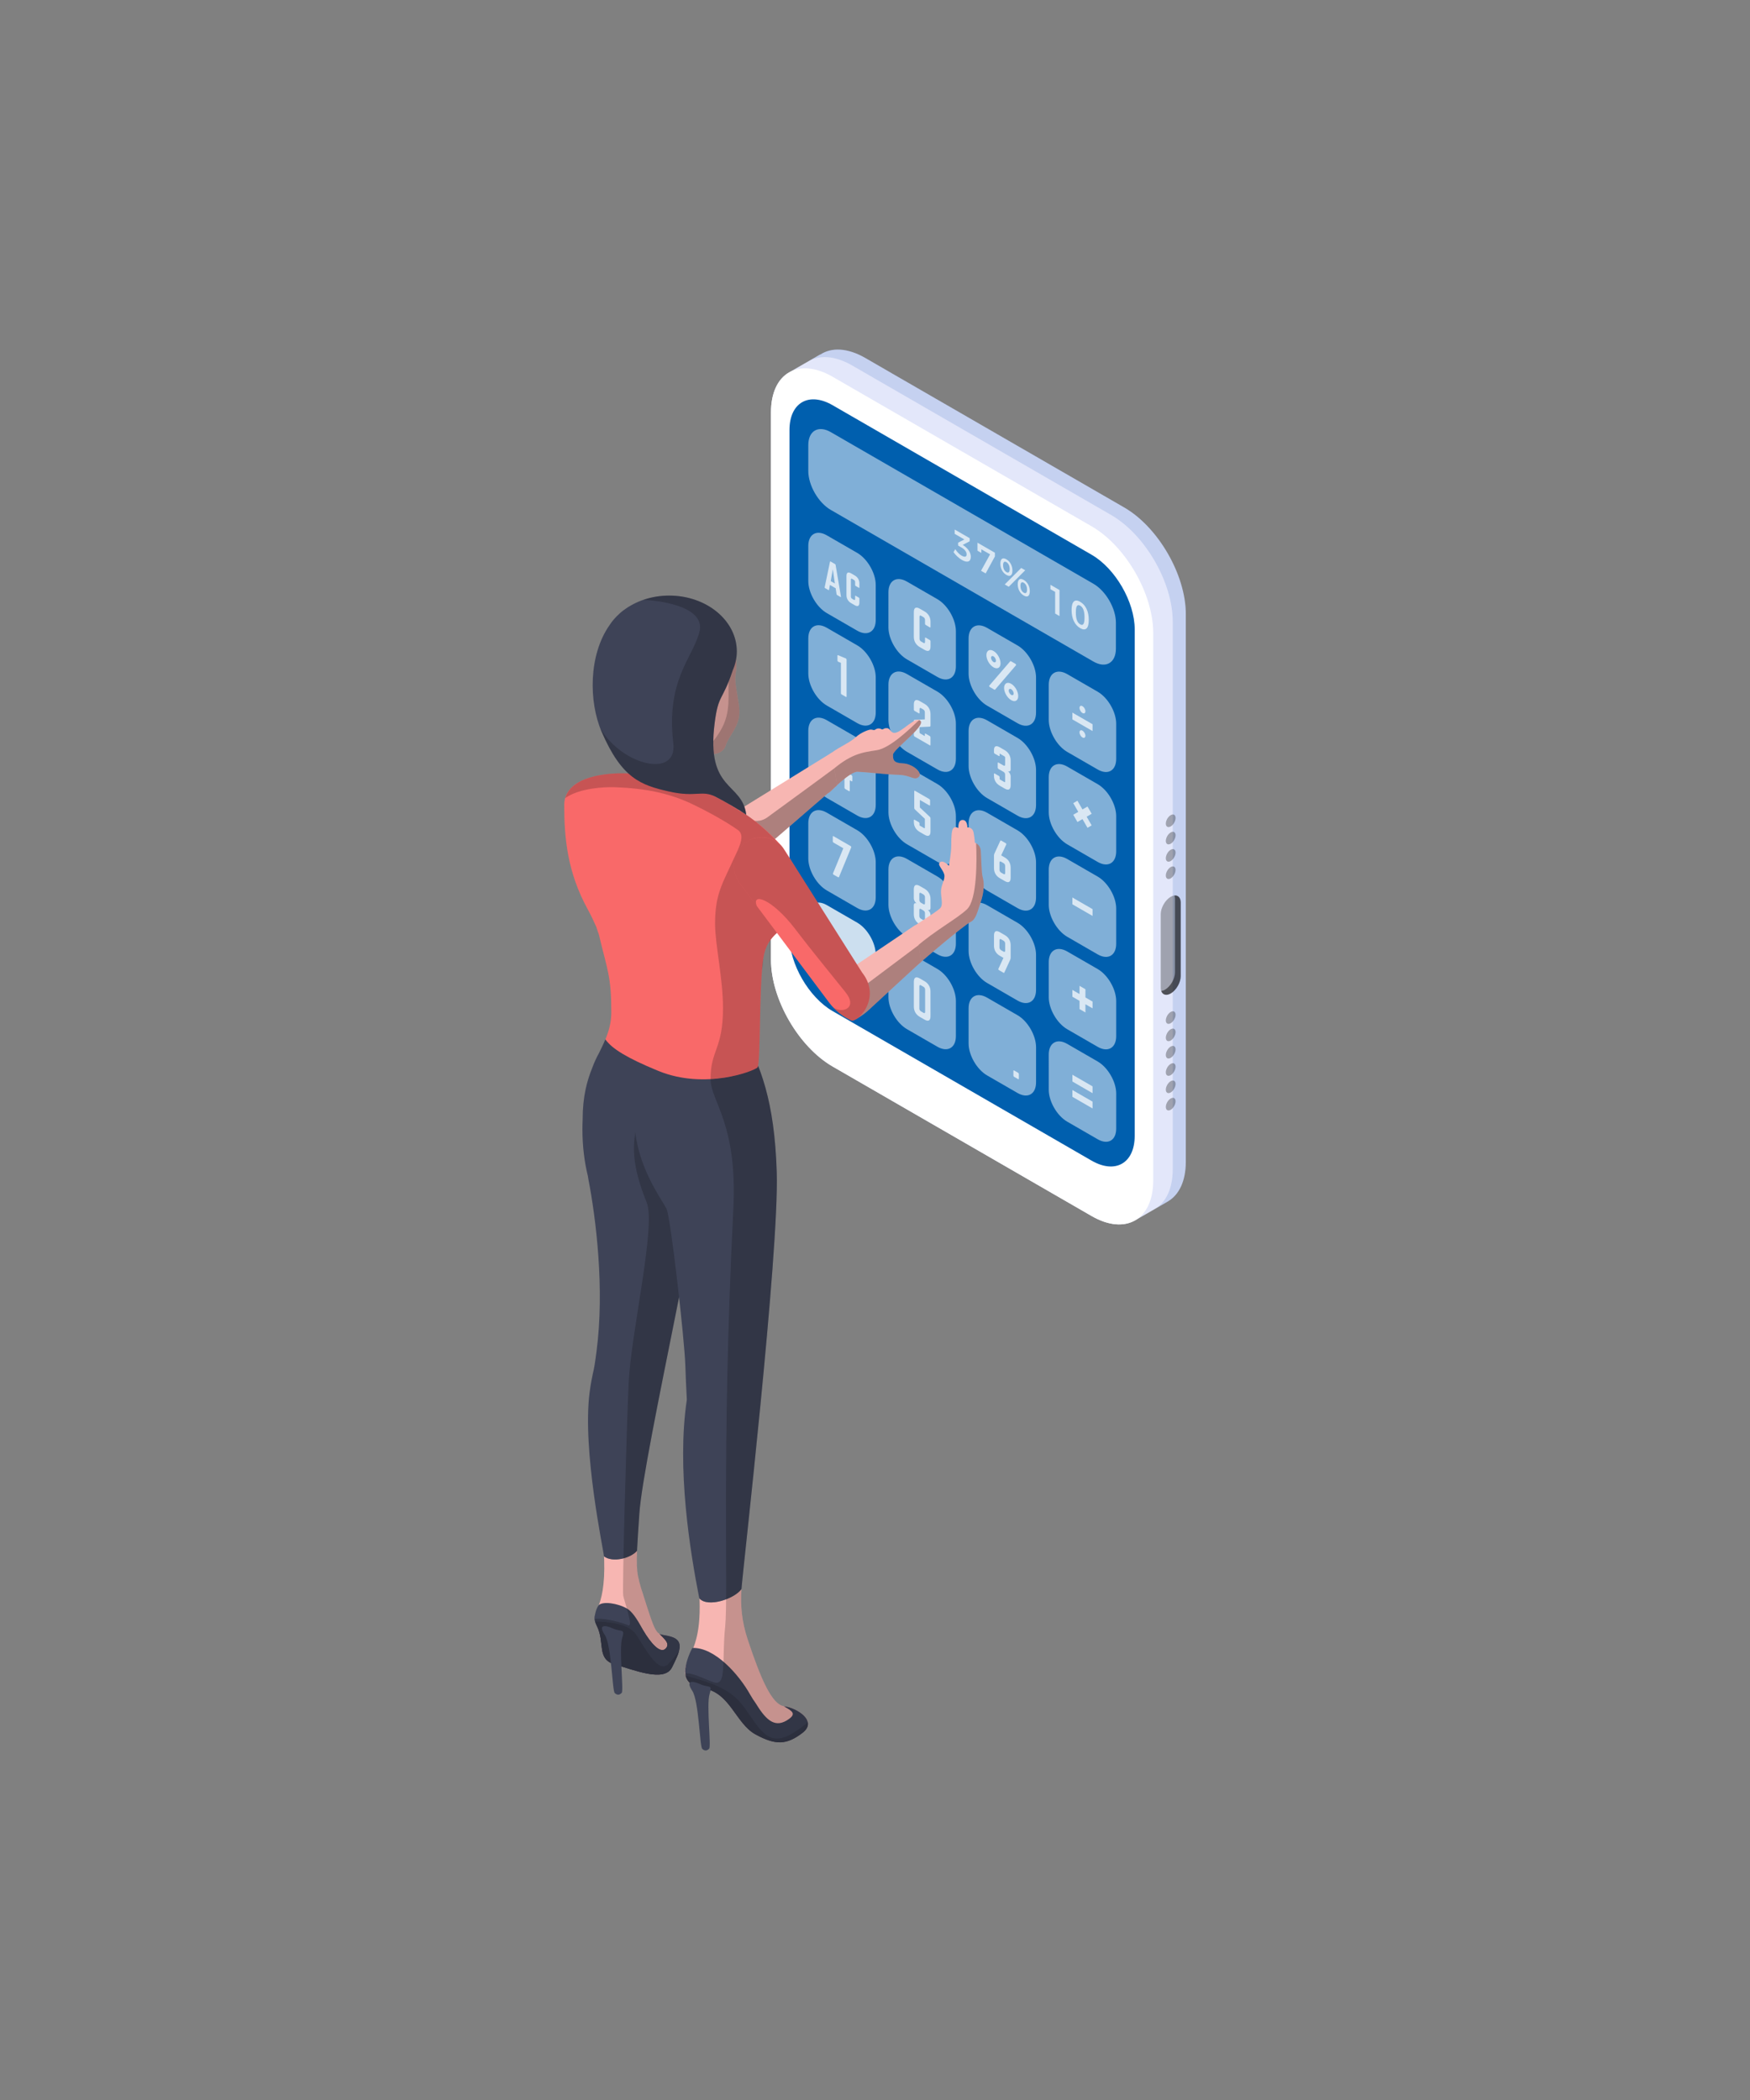 <?xml version="1.0" encoding="UTF-8"?> <!-- Generator: Adobe Illustrator 28.0.0, SVG Export Plug-In . SVG Version: 6.00 Build 0) --> <svg xmlns="http://www.w3.org/2000/svg" xmlns:xlink="http://www.w3.org/1999/xlink" id="_x3C_Layer_x3E_" x="0px" y="0px" viewBox="0 0 2240 2688" style="enable-background:new 0 0 2240 2688;" xml:space="preserve"><rect x="0" y="0" width="2240" height="2688" fill="#808080" stroke="none"/> <style type="text/css"> .st0{opacity:0.15;} .st1{fill:#1A50B2;} .st2{fill:#E3E7FA;} .st3{opacity:0.3;} .st4{opacity:0.5;} .st5{fill:#FFFFFF;} .st6{fill:#005FAE;} .st7{opacity:0.5;fill:#FFFFFF;} .st8{opacity:0.7;fill:#FFFFFF;} .st9{opacity:0.8;fill:#FFFFFF;} .st10{fill:#F7B6B2;} .st11{opacity:0.2;} .st12{fill:#F96969;} .st13{opacity:0.1;} .st14{fill:#3E4357;} .st15{fill-rule:evenodd;clip-rule:evenodd;fill:#3E4357;} </style> <g> <g> <g class="st0"> <path class="st1" d="M1517.82,786.1c-0.01-50.26-35.32-111.41-78.92-136.58l-331.39-191.34c-43.62-25.16-78.93-4.81-78.95,45.45 l0.02,700.84c-0.02,50.28,35.33,111.43,78.9,136.6l331.42,191.32c43.58,25.17,78.93,4.82,78.92-45.46V786.1z"></path> </g> <path class="st2" d="M1452.33,1562.45l-0.05-0.06c-14.22,7.8-33.63,6.49-55.09-5.9l-331.41-191.33 c-43.57-25.17-78.92-86.33-78.91-136.6l-0.01-700.84c0-25.15,8.85-42.8,23.13-51.03l39.75-22.94l0.1,0.16 c14.4-9.49,34.87-8.89,57.69,4.27l331.39,191.34c43.59,25.17,78.91,86.31,78.92,136.58v700.84c0,24.92-8.68,42.45-22.75,50.77 l0.03,0.04L1452.33,1562.45z"></path> <g class="st0"> <path class="st1" d="M1501.12,1496.58V795.73c0-50.26-35.32-111.4-78.92-136.58l-331.4-191.34 c-22.79-13.16-43.26-13.77-57.67-4.27l-0.1-0.16l16.69-9.63l0.1,0.16c14.4-9.49,34.87-8.89,57.69,4.27l331.39,191.34 c43.59,25.17,78.91,86.31,78.92,136.58v700.84c0,24.92-8.68,42.45-22.75,50.77l0.03,0.04l-16.69,9.62l-0.03-0.03 C1492.44,1539.03,1501.12,1521.49,1501.12,1496.58z"></path> </g> <g> <path class="st3" d="M1498.51,1147.93c-7.06,4.07-12.75,13.99-12.77,22.14v94.18c0.02,8.15,5.72,11.45,12.77,7.38l0,0 c7.06-4.07,12.78-13.97,12.76-22.11v-94.21C1511.28,1147.16,1505.56,1143.86,1498.51,1147.93L1498.51,1147.93z"></path> <path class="st4" d="M1486.45,1268.47c1.46-0.17,3.08-0.68,4.76-1.66c7.04-4.07,12.77-13.97,12.77-22.13v-94.18 c0-1.63-0.3-3-0.68-4.22c4.65-0.53,7.98,2.84,7.98,9.03v94.21c0.01,8.14-5.7,18.04-12.76,22.11 C1492.86,1274.9,1488.15,1273.36,1486.45,1268.47z"></path> <path class="st3" d="M1498.52,1124.3c-3.47,1.97-6.26,0.36-6.26-3.63c0-3.98,2.78-8.83,6.25-10.83c3.45-1.98,6.23-0.35,6.23,3.63 C1504.74,1117.45,1501.95,1122.3,1498.52,1124.3z M1504.76,1091.3c-0.02-3.99-2.8-5.62-6.26-3.62c-3.45,2-6.24,6.86-6.24,10.85 c0,3.96,2.79,5.59,6.26,3.6C1501.95,1100.13,1504.76,1095.3,1504.76,1091.3z M1504.77,1069.16c-0.03-4.01-2.81-5.64-6.25-3.64 c-3.47,2-6.26,6.85-6.26,10.84c0,3.98,2.79,5.6,6.26,3.61C1501.97,1078,1504.74,1073.14,1504.77,1069.16z M1504.77,1046.99 c0-3.99-2.81-5.61-6.26-3.6c-3.44,1.98-6.25,6.83-6.25,10.82c-0.01,3.98,2.78,5.59,6.23,3.62 C1501.95,1055.85,1504.76,1050.98,1504.77,1046.99z M1498.51,1420.52c-3.47,1.98-6.25,0.35-6.25-3.63 c0-3.99,2.78-8.84,6.25-10.83c3.45-1.99,6.23-0.37,6.23,3.62C1504.74,1413.67,1501.95,1418.52,1498.51,1420.52z M1504.74,1387.52 c0.02-3.98-2.78-5.62-6.22-3.62c-3.47,2-6.26,6.85-6.26,10.84c0,3.99,2.79,5.6,6.26,3.61 C1501.95,1396.35,1504.74,1391.51,1504.74,1387.52z M1504.76,1365.36c-0.02-3.98-2.79-5.61-6.25-3.61 c-3.47,2-6.26,6.85-6.26,10.85c0,3.98,2.79,5.59,6.26,3.6C1501.95,1374.2,1504.76,1369.36,1504.76,1365.36z M1504.76,1343.21 c0.01-3.99-2.8-5.61-6.26-3.61c-3.45,1.97-6.24,6.82-6.24,10.81c0.01,3.99,2.79,5.61,6.24,3.64 C1501.95,1352.05,1504.77,1347.21,1504.76,1343.21z M1504.77,1321.05c0-3.99-2.81-5.6-6.27-3.61c-3.45,1.99-6.23,6.84-6.24,10.82 c0.01,4.01,2.78,5.63,6.24,3.63C1501.95,1329.9,1504.74,1325.04,1504.77,1321.05z M1504.74,1298.91c0-3.99-2.78-5.62-6.22-3.62 c-3.47,2-6.26,6.83-6.26,10.82s2.78,5.61,6.23,3.62C1501.95,1307.74,1504.74,1302.89,1504.74,1298.91z"></path> </g> <path class="st5" d="M1476.11,1511.06c0,50.26-35.32,70.61-78.91,45.44l-331.43-191.34c-43.6-25.2-78.91-86.31-78.92-136.6 l0.01-700.82c-0.01-50.29,35.32-70.65,78.91-45.47l331.41,191.35c43.59,25.16,78.93,86.32,78.93,136.57V1511.06z"></path> <path class="st6" d="M1397.18,710.03l-331.4-191.34c-30.45-17.57-55.25-3.33-55.25,31.82v648.13 c-0.01,35.12,24.77,78.01,55.26,95.6l331.39,191.33c30.46,17.6,55.25,3.33,55.24-31.79l0.02-648.15 C1452.43,770.49,1427.65,727.61,1397.18,710.03z"></path> <path class="st7" d="M1428.36,830.19c0,18.34-12.91,25.76-28.79,16.6L1063.4,652.7c-15.9-9.19-28.79-31.49-28.79-49.83v-33.14 c0-18.33,12.89-25.78,28.79-16.61l336.17,194.1c15.89,9.16,28.79,31.49,28.79,49.85V830.19z"></path> <path class="st8" d="M1242.65,712.65c0,6.3-4.39,8.14-11.42,4.08c-3.92-2.26-8.05-6.12-10.73-9.97l2.27-3.85 c2.31,3.7,5.14,6.62,8.03,8.27c4.1,2.36,6.46,1.71,6.46-1.52c0.01-3.32-2.41-6.44-6.47-8.79l-4.42-2.57v-3.67l8.04-4.12 l-12.42-7.19l-0.04-5.55l19.25,11.13v3.94l-8.88,4.6l1.65,1.15C1239.14,702.22,1242.65,707.43,1242.65,712.65z M1273.48,707.5 v4.77l-11.83,21.71l-5.91-3.39l11.57-21.02l-11.17-6.45l-0.04,4.61l-4.9-2.81l-0.02-10.27L1273.48,707.5z M1295.93,730.36 c0,6.2-2.93,8.33-7.75,5.54c-4.79-2.78-7.72-8.27-7.73-14.48c0.02-6.18,2.94-8.24,7.73-5.5 C1292.98,718.71,1295.91,724.17,1295.93,730.36z M1283.96,723.47c0.01,4.02,1.57,7.25,4.22,8.76c2.67,1.58,4.21,0.13,4.21-3.91 c-0.02-4.01-1.54-7.23-4.21-8.78C1285.55,718.04,1283.97,719.43,1283.96,723.47z M1312.26,729.95l-21.04,21.11l-5.16-2.97 l21.09-21.1L1312.26,729.95z M1318.15,756.74c-0.01,6.2-2.93,8.33-7.73,5.54c-4.8-2.78-7.74-8.27-7.72-14.49 c-0.01-6.18,2.92-8.24,7.72-5.49C1315.2,745.1,1318.15,750.54,1318.15,756.74z M1306.18,749.83c0,4.04,1.58,7.27,4.21,8.78 c2.69,1.58,4.21,0.11,4.23-3.92c-0.02-4.01-1.54-7.21-4.23-8.79C1307.78,744.41,1306.18,745.82,1306.18,749.83z M1356.15,755.21 v33.36l-5.56-3.25v-27.69l-6.02-3.47v-5.63L1356.15,755.21z M1393.63,793.5c0,10.83-3.92,14.63-10.98,10.55 c-7.1-4.09-11.01-12.4-11-23.25c0-10.84,3.93-14.57,11.01-10.47C1389.7,774.4,1393.64,782.65,1393.63,793.5z M1377.09,783.95 c0,8.23,1.8,13.04,5.56,15.2c3.73,2.15,5.53-0.56,5.53-8.8c0-8.2-1.81-12.97-5.53-15.1 C1378.89,773.08,1377.1,775.75,1377.09,783.95z"></path> <path class="st9" d="M1120.94,1221.99c0-15.08-10.59-33.42-23.66-40.99l-38.97-22.48c-13.09-7.56-23.69-1.43-23.69,13.62v44.96 c0,15.09,10.6,33.41,23.67,40.96l38.99,22.51c13.06,7.54,23.66,1.46,23.66-13.62V1221.99z"></path> <path class="st7" d="M1428.73,926.38c0-15.07-10.61-33.42-23.67-40.97l-38.98-22.51c-13.07-7.53-23.69-1.44-23.69,13.65v44.9 c0.02,15.11,10.61,33.46,23.69,41.01l38.98,22.5c13.06,7.54,23.66,1.44,23.66-13.64L1428.73,926.38z M1120.94,793.62 c0,15.1-10.6,21.19-23.67,13.65l-38.99-22.52c-13.05-7.54-23.67-25.9-23.67-40.98v-44.92c-0.02-15.1,10.6-21.19,23.67-13.65 l38.99,22.51c13.04,7.54,23.68,25.9,23.66,40.97L1120.94,793.62z M1223.54,807.92c0-15.1-10.61-33.42-23.69-40.99l-38.95-22.49 c-13.09-7.54-23.7-1.46-23.69,13.65l-0.01,44.93c0,15.08,10.63,33.43,23.69,40.98l38.98,22.5c13.08,7.54,23.68,1.45,23.68-13.65 V807.92z M1326.13,867.17c0-15.1-10.61-33.44-23.67-40.99l-38.98-22.51c-13.07-7.53-23.69-1.45-23.69,13.63l-0.01,44.94 c0.02,15.08,10.62,33.44,23.7,40.99l38.98,22.51c13.07,7.54,23.67,1.44,23.67-13.66V867.17z M1120.94,867.01 c0.02-15.08-10.59-33.41-23.66-40.96l-38.99-22.52c-13.07-7.53-23.69-1.45-23.67,13.64v44.94c0,15.07,10.62,33.44,23.67,40.97 l38.99,22.51c13.07,7.55,23.67,1.45,23.68-13.63L1120.94,867.01z M1223.54,926.24c0-15.08-10.6-33.41-23.68-40.98l-38.98-22.48 c-13.06-7.55-23.68-1.47-23.67,13.63l-0.01,44.94c0,15.09,10.62,33.42,23.66,40.97l39.01,22.49c13.08,7.57,23.67,1.46,23.67-13.63 V926.24z M1326.13,985.5c0-15.11-10.59-33.44-23.67-40.98l-38.96-22.51c-13.08-7.55-23.7-1.47-23.7,13.63l0.01,44.93 c-0.01,15.08,10.6,33.44,23.67,40.97l38.98,22.5c13.06,7.57,23.67,1.48,23.67-13.62V985.5z M1428.73,1044.71 c0-15.1-10.6-33.42-23.67-40.97l-38.98-22.51c-13.08-7.55-23.67-1.44-23.69,13.63v44.94c0.01,15.09,10.59,33.42,23.69,40.97 l38.97,22.52c13.07,7.53,23.67,1.45,23.68-13.64V1044.71z M1120.94,985.33c-0.01-15.06-10.6-33.44-23.67-40.98l-38.99-22.52 c-13.08-7.55-23.66-1.42-23.67,13.65v44.94c0,15.08,10.6,33.44,23.67,40.96l38.99,22.51c13.04,7.55,23.66,1.45,23.68-13.62 L1120.94,985.33z M1223.54,1044.56c0-15.09-10.61-33.44-23.69-40.99l-38.96-22.49c-13.09-7.57-23.67-1.43-23.68,13.64v44.94 c0,15.1,10.62,33.42,23.68,40.97l38.99,22.5c13.06,7.54,23.67,1.45,23.67-13.62V1044.56z M1326.13,1103.81 c0-15.09-10.6-33.44-23.67-40.98l-39-22.52c-13.06-7.54-23.65-1.42-23.65,13.65v44.96c-0.01,15.07,10.6,33.41,23.67,40.97 l38.98,22.49c13.08,7.56,23.67,1.45,23.67-13.63V1103.81z M1428.73,1163.03c0.03-15.07-10.61-33.44-23.68-40.99l-38.97-22.5 c-13.1-7.56-23.69-1.43-23.69,13.65l0.01,44.96c-0.01,15.05,10.61,33.4,23.66,40.94l39,22.53c13.06,7.53,23.67,1.43,23.67-13.64 V1163.03z M1120.94,1103.67c0-15.1-10.59-33.43-23.66-40.98l-38.98-22.5c-13.09-7.54-23.69-1.45-23.69,13.64v44.94 c0,15.06,10.6,33.43,23.67,40.97l38.96,22.5c13.07,7.55,23.69,1.43,23.69-13.63V1103.67z M1223.54,1162.9 c0.02-15.07-10.59-33.43-23.68-40.99l-38.98-22.5c-13.06-7.53-23.68-1.44-23.67,13.66l-0.02,44.93c0,15.06,10.6,33.43,23.67,40.97 l38.99,22.49c13.07,7.56,23.68,1.45,23.69-13.62L1223.54,1162.9z M1326.13,1222.11c0-15.07-10.59-33.39-23.67-40.94l-38.98-22.53 c-13.07-7.53-23.67-1.43-23.67,13.66v44.94c-0.01,15.07,10.6,33.43,23.67,40.95l38.98,22.53c13.06,7.54,23.67,1.42,23.67-13.65 V1222.11z M1428.73,1281.38c0-15.09-10.61-33.45-23.67-40.99l-38.98-22.49c-13.08-7.55-23.69-1.46-23.69,13.62l0.01,44.94 c-0.01,15.07,10.61,33.44,23.68,40.98l38.98,22.51c13.06,7.53,23.66,1.43,23.67-13.66V1281.38z M1223.56,1281.22 c-0.01-15.06-10.61-33.41-23.69-40.97l-38.99-22.51c-13.06-7.56-23.67-1.44-23.69,13.64l0.02,44.95 c-0.01,15.07,10.59,33.42,23.67,40.97l38.99,22.51c13.06,7.52,23.69,1.45,23.67-13.65L1223.56,1281.22z M1326.16,1340.45 c-0.03-15.08-10.63-33.44-23.7-40.96l-38.98-22.51c-13.07-7.54-23.67-1.44-23.67,13.64l-0.01,44.94 c0.01,15.09,10.6,33.42,23.69,40.98l38.98,22.5c13.06,7.55,23.67,1.45,23.67-13.62L1326.16,1340.45z M1428.75,1399.69 c-0.03-15.08-10.64-33.42-23.7-40.97l-38.99-22.53c-13.07-7.55-23.67-1.44-23.67,13.64l0.01,44.96 c-0.02,15.08,10.6,33.42,23.67,40.97l38.98,22.5c13.06,7.54,23.7,1.47,23.67-13.63L1428.75,1399.69z"></path> <path class="st8" d="M1191.05,802.54c0.01,0.6-0.31,0.78-0.84,0.51l-5.35-3.13c-0.59-0.33-0.84-0.83-0.84-1.47v-4.91 c0.02-1.6-0.74-2.89-2.14-3.69l-2.77-1.6c-1.43-0.82-2.13-0.36-2.13,1.24l0.02,28.05c-0.02,1.66,0.74,2.89,2.12,3.67l2.77,1.61 c1.39,0.8,2.14,0.44,2.13-1.22l0.02-4.93c-0.02-0.62,0.24-0.84,0.85-0.49l5.3,3.07c0.54,0.32,0.87,0.89,0.87,1.5v6.63 c0,5.79-2.7,7.28-7.68,4.43l-5.96-3.47c-5.01-2.87-7.74-7.52-7.74-13.3l0.01-31.48c0-5.78,2.72-7.28,7.74-4.37l5.95,3.43 c4.98,2.86,7.68,7.5,7.68,13.29L1191.05,802.54z M1398.46,927.02l-0.01,8.72l-25.81-14.91v-8.71L1398.46,927.02z M1381.77,937.38 c0.01,2.43,1.71,5.38,3.78,6.58c2.08,1.19,3.78,0.2,3.79-2.2c0-2.4-1.7-5.34-3.79-6.53C1383.48,934.02,1381.77,935,1381.77,937.38 z M1381.77,906.1c0.02,2.42,1.71,5.35,3.78,6.54c2.07,1.19,3.78,0.22,3.78-2.19c0.02-2.41-1.67-5.32-3.8-6.54 C1383.48,902.71,1381.77,903.69,1381.77,906.1z M1071.47,761.63c-0.38-0.21-0.59-0.57-0.66-1.02l-1.16-7.64l-7.34-4.25l-1.14,6.3 c-0.08,0.38-0.28,0.52-0.63,0.31l-4.43-2.55c-0.46-0.28-0.67-0.67-0.53-1.12l6.84-32.68c0.12-0.4,0.35-0.46,0.71-0.27l5.74,3.31 c0.37,0.22,0.61,0.56,0.71,1.1l6.85,40.57c0.07,0.57-0.1,0.74-0.59,0.47L1071.47,761.63z M1065.99,728.69l-2.66,15.13l5.3,3.05 L1065.99,728.69z M1100.02,752.05c0,0.44-0.25,0.58-0.66,0.35l-4.14-2.41c-0.45-0.23-0.64-0.64-0.64-1.12l-0.02-3.82 c0.02-1.22-0.59-2.22-1.64-2.83l-2.16-1.27c-1.12-0.64-1.65-0.29-1.65,0.97l0.02,21.72c0,1.27,0.58,2.24,1.64,2.85l2.14,1.24 c1.09,0.61,1.67,0.32,1.65-0.97l0.02-3.78c0-0.49,0.19-0.66,0.67-0.4l4.11,2.39c0.42,0.23,0.67,0.67,0.67,1.17l0.01,5.11 c-0.01,4.5-2.11,5.65-5.96,3.43l-4.61-2.67c-3.9-2.25-6-5.83-6-10.32v-24.37c0-4.48,2.1-5.66,5.98-3.41l4.62,2.67 c3.85,2.19,5.96,5.82,5.97,10.3L1100.02,752.05z M1280.69,849.06c0,5.69-4.02,8-8.98,5.15c-5.07-2.95-9.12-9.9-9.12-15.62 c0-5.82,4.05-8.26,9.14-5.32C1276.67,836.12,1280.69,843.21,1280.69,849.06z M1299.49,849.55c0.86,0.49,1.43,1.44,0.92,2.07 l-26.44,30.79c-0.41,0.5-0.63,0.68-1.32,0.28l-5.42-3.14c-0.84-0.49-1.41-1.39-0.89-2.02l26.48-30.76c0.41-0.5,0.63-0.69,1.33-0.3 L1299.49,849.55z M1268.51,842c0.01,1.92,1.46,4.41,3.2,5.42c1.62,0.93,3.13,0.15,3.11-1.77c0-2.04-1.49-4.58-3.09-5.5 C1269.96,839.14,1268.51,839.96,1268.51,842z M1303.32,891.06c0,5.68-4,8.02-8.94,5.16c-5.14-2.97-9.15-9.92-9.15-15.6 c0.01-5.84,4.01-8.28,9.14-5.33C1299.3,878.14,1303.32,885.23,1303.32,891.06z M1291.15,884.04c0.03,1.94,1.44,4.4,3.23,5.42 c1.59,0.93,3.1,0.15,3.1-1.76c-0.01-2.09-1.51-4.59-3.08-5.51C1292.61,881.15,1291.15,881.98,1291.15,884.04z M1082.75,842.84 c0.54,0.31,0.88,0.87,0.87,1.48l0.01,47.22c-0.01,0.63-0.34,0.79-0.86,0.48l-5.58-3.2c-0.57-0.34-0.86-0.87-0.82-1.46v-38.87 l-3.31-1.4c-0.68-0.27-1.11-0.97-1.12-1.75l-0.01-5.93c0.02-0.79,0.34-1.04,1.02-0.7L1082.75,842.84z M1177.71,930.7 c-0.54,0.04-0.75,0.34-0.75,1.02l0.02,5.38c-0.02,0.8,0.36,1.41,1.06,1.82l5.73,3.31v-2.51c0.03-0.8,0.39-1.02,1.07-0.61 l5.14,2.96c0.68,0.39,1.06,1.04,1.06,1.85l-0.01,9.39c-0.01,0.81-0.37,1.03-1.06,0.61l-19.2-11.08c-0.66-0.39-1.09-1.06-1.05-1.83 v-18.12c-0.01-1.21,0.37-1.49,1.39-1.5l12.67-0.57l0.02-9.11c0-1.57-0.8-2.9-2.14-3.65l-2.55-1.48c-1.44-0.82-2.12-0.39-2.12,1.22 v4.78c0,0.62-0.34,0.8-0.87,0.5l-5.54-3.18c-0.59-0.37-0.86-0.9-0.85-1.49l-0.01-6.52c0-5.78,2.67-7.33,7.67-4.43l5.98,3.47 c4.94,2.84,7.66,7.48,7.67,13.27l0.01,14.51c-0.01,1.16-0.44,1.43-1.45,1.45L1177.71,930.7z M1293.66,984.79 c0,2.24-1.43,3.15-3.4,2.4l0.05,0.13c1.91,1.47,3.35,4.03,3.35,6.3l-0.01,11.31c0,5.78-2.71,7.3-7.73,4.4l-6.16-3.57 c-4.87-2.81-7.47-7.31-7.49-12.93v-2.03c0-0.8,0.38-1,1.08-0.62l5.13,2.98c0.67,0.41,1.04,1.03,1.05,1.85v2.51l5.98,3.45 c0.66,0.39,1.04,0.18,1.05-0.6l-0.01-8.75c0.01-1.6-0.68-2.88-2.13-3.71l-6.29-3.63c-0.67-0.4-1.05-1.03-1.05-1.82l-0.01-5.7 c0.01-0.78,0.38-0.98,1.06-0.6l6.31,3.65c1.37,0.79,2.12,0.34,2.12-1.16v-8.82c0.03-0.79-0.37-1.43-1.07-1.82l-5.97-3.47 l0.03,2.52c-0.02,0.79-0.4,1.02-1.09,0.6l-5.13-2.92c-0.68-0.42-1.07-1.06-1.05-1.85l-0.02-2.54c0-5.3,2.63-6.59,7.49-3.79 l6.16,3.57c5.02,2.9,7.74,7.54,7.74,13.32V984.79z M1089.9,992.21c0.68,0.4,1.07,1.06,1.07,1.85v5.3c0,0.8-0.39,1.02-1.06,0.63 l-2.2-1.28v13.28c0.03,0.81-0.35,1.03-1.05,0.64l-4.65-2.67c-0.66-0.41-1.07-1.08-1.07-1.87v-13.41l-15.27-8.84 c-0.7-0.39-1.08-1.03-1.08-1.84l0.03-5.46c-0.03-0.58,0.09-0.93,0.34-1.29l13.7-17.67c0.28-0.38,0.7-0.38,1.29-0.04l5.59,3.22 c0.87,0.51,1.18,1.29,0.69,1.88l-13.37,17.86l8.08,4.66l0.02-7.36c0-0.81,0.35-1.02,1.05-0.6l4.64,2.67 c0.7,0.4,1.06,1.02,1.06,1.84l0.03,7.27L1089.9,992.21z M1189.43,1022.75c0.71,0.41,1.08,1.05,1.08,1.85v5.65 c0,0.8-0.39,1.02-1.07,0.62l-11.98-6.91l-0.02,9.62l12.7,11.95c0.62,0.61,0.9,1.2,0.9,1.88v16.85c0,5.6-2.61,7.09-7.48,4.28 l-6.38-3.69c-4.86-2.8-7.47-7.32-7.46-12.91l-0.01-1.98c0.01-0.77,0.38-1,1.05-0.63l5.13,2.95c0.7,0.41,1.05,1.06,1.07,1.87v2.45 l5.81,3.35c0.69,0.41,1.06,0.2,1.07-0.58l-0.01-11.27l-12.7-11.96c-0.64-0.61-0.88-1.18-0.88-1.84v-21.42 c-0.04-0.79,0.35-1.01,1.05-0.59L1189.43,1022.75z M1286.17,1097.61c4.85,2.79,7.46,7.3,7.45,12.92l0.02,12.97 c-0.01,5.59-2.63,7.11-7.48,4.3l-6.4-3.7c-4.85-2.79-7.47-7.3-7.47-12.92v-15.82c0-1.14,0.18-1.84,0.54-2.75l7.56-16.42 c0.24-0.48,0.59-0.59,1.23-0.2l5.55,3.19c0.81,0.46,1.12,1.2,0.8,1.87l-6.44,13.85L1286.17,1097.61z M1284.45,1118.67 c1.4,0.83,2.14,0.41,2.14-1.21v-9.04c0.02-1.59-0.75-2.9-2.14-3.69l-2.99-1.72c-1.37-0.79-2.11-0.38-2.13,1.2l0.02,9.06 c0,1.61,0.74,2.9,2.11,3.7L1284.45,1118.67z M1169.72,1256.87c0-5.78,2.64-7.32,7.66-4.43l5.97,3.45 c5.02,2.91,7.67,7.5,7.67,13.28l0.01,31.48c0,5.78-2.66,7.33-7.67,4.44l-5.98-3.47c-5.01-2.89-7.67-7.52-7.67-13.26 L1169.72,1256.87z M1182.03,1296.39c1.38,0.8,2.12,0.43,2.12-1.24v-28.38c0-1.61-0.75-2.91-2.14-3.71l-3.06-1.76 c-1.42-0.81-2.14-0.4-2.14,1.22l-0.02,28.38c-0.01,1.66,0.74,2.89,2.14,3.68L1182.03,1296.39z M1297.14,1370.88 c0.02-0.79,0.39-1,1.08-0.61l4.85,2.82c0.68,0.38,1.07,1.03,1.06,1.82l0.01,5.68c0,0.81-0.37,1.02-1.07,0.61l-4.85-2.8 c-0.69-0.4-1.08-1.06-1.06-1.85L1297.14,1370.88z M1398.46,1282.02l-9.1-5.27l-0.01-10.54l-7.56-4.35l-0.01,10.5l-9.14-5.28 l0.02,8.72l9.15,5.3l-0.02,10.5l7.57,4.37l-0.02-10.54l9.14,5.28L1398.46,1282.02z M1398.46,1390.55v8.72l-25.79-14.92v-8.71 L1398.46,1390.55z M1372.67,1395.21l-0.02,8.7l25.83,14.93l-0.02-8.75L1372.67,1395.21z M1397.37,1041.63l-5.36-9.26l-6.45,3.71 l-6.45-11.17l-5.35,3.1l6.45,11.18l-6.45,3.7l5.36,9.26l6.46-3.7l6.44,11.15l5.33-3.09l-6.42-11.15L1397.37,1041.63z M1088.67,1082.9c0.85,0.51,1.08,1.24,0.81,1.95l-15.56,37.69c-0.22,0.53-0.61,0.63-1.25,0.26l-5.53-3.14 c-0.8-0.47-1.13-1.21-0.84-1.9l13.16-31.99l-12.64-7.29c-0.53-0.31-0.84-0.88-0.87-1.48l0.03-6.16c-0.03-0.68,0.31-0.79,0.83-0.55 L1088.67,1082.9z M1191.06,1162.18c0,2.29-1.46,3.15-3.36,2.43l0.01,0.13c1.92,1.48,3.35,4.02,3.35,6.29v11.34 c0,5.77-2.7,7.28-7.73,4.39l-5.91-3.41c-5.01-2.9-7.74-7.57-7.73-13.33l-0.01-11.33c-0.01-2.27,1.44-3.14,3.36-2.41l0.01-0.11 c-1.92-1.5-3.36-4.04-3.36-6.31l-0.02-11.34c0.02-5.77,2.74-7.25,7.74-4.38l5.92,3.41c5.03,2.91,7.73,7.55,7.73,13.31V1162.18z M1183.97,1148.51c0-1.59-0.69-2.85-2.14-3.7l-2.94-1.7c-1.44-0.84-2.12-0.35-2.14,1.23l0.02,7.56c0,1.56,0.74,2.85,2.15,3.66 l2.9,1.68c1.38,0.79,2.14,0.37,2.14-1.16V1148.51z M1183.97,1169.05c0-1.6-0.69-2.87-2.14-3.71l-2.95-1.72 c-1.43-0.82-2.11-0.32-2.11,1.25v7.49c-0.02,1.66,0.74,2.9,2.12,3.69l2.94,1.71c1.38,0.79,2.14,0.42,2.14-1.23V1169.05z M1279.76,1223.42c-4.84-2.79-7.46-7.32-7.46-12.91v-12.97c0-5.6,2.61-7.11,7.48-4.31l6.4,3.7c4.84,2.81,7.45,7.33,7.45,12.92 v15.8c0,1.14-0.16,1.85-0.52,2.75l-7.57,16.45c-0.21,0.48-0.59,0.58-1.22,0.19l-5.57-3.21c-0.8-0.44-1.11-1.21-0.77-1.86 l6.44-13.86L1279.76,1223.42z M1281.46,1202.34c-1.37-0.78-2.11-0.35-2.11,1.24l-0.02,9.03c0,1.59,0.76,2.89,2.13,3.67l3,1.75 c1.38,0.8,2.13,0.36,2.13-1.22v-9.04c0-1.6-0.74-2.89-2.13-3.69L1281.46,1202.34z M1398.46,1163.69l0.01,8.7l-25.83-14.91 l0.03-8.7L1398.46,1163.69z"></path> </g> <g> <g> <path class="st10" d="M897.18,964.44c-7.44-2.63-14.24,40.66,7.72,52.08c21.94,11.42-112.17,9.37-102.54-2.31 c9.63-11.68,6.1-23.97,14.18-23.54c8.1,0.42,41.51-31.79,22.55-65.21c-18.97-33.42,38.99-29.3,45.68-20.47 c6.71,8.84,31.99,15.36,26.27,26.49C905.32,942.62,908.57,968.52,897.18,964.44z"></path> <path class="st11" d="M897.18,964.44c-7.44-2.63-14.24,40.66,7.72,52.08c21.94,11.42-112.17,9.37-102.54-2.31 c9.63-11.68,6.1-23.97,14.18-23.54c8.1,0.42,41.51-31.79,22.55-65.21c-18.97-33.42,38.99-29.3,45.68-20.47 c6.71,8.84,31.99,15.36,26.27,26.49C905.32,942.62,908.57,968.52,897.18,964.44z"></path> <path class="st10" d="M941.7,840.62c-2.91-12.55-24.93-22.13-38.31-5.18c-17.91,22.71-19.18,32.67-40.58,56.79 c-1.97,2.2-3.84,4.08-5.64,5.7c-0.18-1.98-0.53-3.99-1.08-6c-3.56-12.87-13.52-21.34-22.26-18.95c-8.74,2.41-13,14.79-9.45,27.66 c1.87,6.87,5.59,12.45,10,15.82c14.43,23.27,17.88,31.93,42.93,42.07c20.11,8.15,46.34,12.1,51.52-4.21 c4.23-13.3,17.57-23.58,17.57-43.33c0-12.87-6.87-36.25-4.93-47.47C942.73,856.31,943.11,846.34,941.7,840.62z"></path> <path class="st11" d="M941.7,840.62c-2.91-12.55-24.93-22.13-38.31-5.18c-17.91,22.71-19.18,32.67-40.58,56.79 c-1.97,2.2-3.84,4.08-5.64,5.7c-0.18-1.98-0.53-3.99-1.08-6c-3.56-12.87-13.52-21.34-22.26-18.95c-8.74,2.41-13,14.79-9.45,27.66 c1.87,6.87,5.59,12.45,10,15.82c14.43,23.27,17.88,31.93,42.93,42.07c20.11,8.15,46.34,12.1,51.52-4.21 c4.23-13.3,17.57-23.58,17.57-43.33c0-12.87-6.87-36.25-4.93-47.47C942.73,856.31,943.11,846.34,941.7,840.62z"></path> <path class="st11" d="M894.3,954.06c13.71-5.72,12.82,6.02,27.69-18.46c14.84-24.48,9.21-47.77,10.84-67.83 c1.6-20.07,1.43-20.05-10.84-36.93c-1.07-1.45-2.08-2.9-3.13-4.35c10.62-1.13,20.91,5.83,22.84,14.13 c1.41,5.72,1.02,15.69-0.22,22.9c-1.94,11.22,4.93,34.6,4.93,47.47c0,19.76-13.34,30.03-17.57,43.33 c-3.34,10.57-15.58,12.57-29.22,10.5c-0.73,0.03-1.52-0.04-2.44-0.38c-7.44-2.63-14.24,40.66,7.72,52.08 c7.49,3.92-3.26,5.53-20.24,6.12c-1.32-14.27-1.49-27.45-2.32-33.17C880.11,973.77,880.56,959.78,894.3,954.06z"></path> <g> <g> <path class="st10" d="M1063.38,1012.81c0,0,24.44-25.25,34.3-24.95c9.87,0.3,37.62,3.5,52.92,3.97 c15.33,0.47,19.79,7.88,25.43,2.6c5.6-5.29-8.08-16.9-20.3-17.28c-12.2-0.37-12.84-4.81-12.65-11.31 c0.2-6.49,41.69-36.18,35.15-43.12c-6.55-6.98-24.32,15.64-33.52,15.35c-5.19-0.17-5.03-5.89-9.42-6.02 c-4.41-0.13-4.12,1.6-6.05,1.54c-1.9-0.05-0.99-1.05-4.46-1.17c-3.46-0.11-4.57,2.11-5.96,2.06c-1.4-0.04-2.21-0.57-4.3-0.64 c-2.1-0.06-12.43,3.44-19.39,9.97c-6.96,6.56-19.77,11.72-30.23,19.36c-10.49,7.66-16.52,23.61-16.93,36.94 C1047.58,1013.45,1054.94,1020.75,1063.38,1012.81z"></path> <path class="st3" d="M1063.38,1012.81c0,0,24.44-25.25,34.3-24.95c9.87,0.3,37.62,3.5,52.92,3.97 c15.33,0.47,19.79,7.88,25.43,2.6c5.6-5.29-8.08-16.9-20.3-17.28c-12.2-0.37-12.84-4.81-12.65-11.31 c0.2-6.49,41.69-36.18,35.15-43.12c-0.53-0.53-1.1-0.85-1.71-1.05c-12.18,11.62-37.51,35.99-54.19,38.57 c-18.98,2.93-34.2,4.66-60.42,28.45c-5.29,4.82-9.94,8.88-13.9,12.4C1048.02,1013.78,1055.17,1020.55,1063.38,1012.81z"></path> </g> <path class="st10" d="M949.52,1040.74c-2.8-1.62-5.42-2.45-7.87-2.77c2.7-0.66,5.32-1.77,7.65-3.42l115.61-71.37l6.41,42.13 l-83.54,72.29c-5.72,4.93-12.1,8.92-18.91,11.87c1.68-2.61,2.79-5.96,2.79-10.31C971.68,1064.99,961.74,1047.79,949.52,1040.74z "></path> <path class="st12" d="M743.47,1038.2c3.54-18.89,21.86-31.27,40.72-27.51l147.88,27.53c3.19,0.64,6.46,0.51,9.58-0.25 c2.45,0.32,5.06,1.15,7.87,2.77c12.22,7.05,22.16,24.25,22.14,38.42c0,4.35-1.11,7.7-2.79,10.31 c-11.4,4.96-23.96,7.04-36.59,5.87l-155.97-13.66C754.7,1079.66,739.51,1059.53,743.47,1038.2z"></path> <path class="st3" d="M984.16,1044.8c-11.12,8.94-20.34,5.38-24.1,5.23l0.01,0.02c3.41,4.1,6.25,8.82,8.27,13.77 c0.11,0.26,0.18,0.52,0.29,0.79c0.77,2.01,1.4,4.03,1.89,6.06c0.12,0.56,0.28,1.11,0.39,1.67c0.45,2.32,0.77,4.59,0.76,6.81 c0,4.35-1.11,7.7-2.79,10.31c6.82-2.96,13.19-6.94,18.91-11.87l83.54-72.29l-3.35-21.88 C1064.01,986.51,984.19,1044.78,984.16,1044.8z"></path> <path class="st13" d="M779.95,1010.27c17.58,13.79,157.62,47.15,180.11,39.76c6.91,8.31,11.62,19.4,11.6,29.12 c0,4.35-1.11,7.7-2.79,10.31c-11.4,4.96-23.96,7.04-36.59,5.87l-155.97-13.66c-21.61-2.01-36.81-22.15-32.85-43.48 C746.75,1020.74,762.64,1009.02,779.95,1010.27z"></path> </g> <path class="st10" d="M815.4,1985.01c-1.39,29.84,1,34.9,11.77,68.54c14.81,46.34,13.74,36,31.75,41.36 c17.99,5.4,11.01,19.74,1.22,39.36c-9.77,19.62-48.93,3.01-72.92-3.67c-23.98-6.68-12.75-27.84-23.09-49.07 c-10.3-21.21,11.41-15.96,9.21-85.72c-0.03-1.3-0.16-2.45-0.22-3.73C784.1,2000.44,806.99,1994.72,815.4,1985.01z"></path> <path class="st14" d="M860.14,2134.27c-9.77,19.62-48.93,3.01-72.92-3.67c-23.98-6.68-12.5-27.98-23.09-49.07 c-5.21-10.41-2.99-13.15-0.19-20.21c7.64-1.73,13.81-2.09,25.58,0.94c15.44,3.97,24.52,8.98,33.93,24.86 c9.41,15.86,21.85,30.57,28.84,22.8c5.75-6.38-2.32-12.32-8.1-18.6c3.35,1.78,7.49,1.43,14.73,3.59 C876.92,2100.31,869.94,2114.65,860.14,2134.27z"></path> <path class="st14" d="M761.51,2067.72c0.73-5.27,2.46-9.78,4.67-12.91c5.38-5.66,24.99-2.52,36.48,4.2 c5.91,3.46,12.31,12.08,20.26,27.25c0.18,0.3,0.37,0.54,0.53,0.87c9.41,15.86,21.85,30.57,28.84,22.8 c5.75-6.38-2.32-12.32-8.1-18.6c3.35,1.78,7.49,1.43,14.73,3.59c17.99,5.4,11.01,19.74,1.22,39.36 c-9.77,19.62-48.93,3.01-72.92-3.67c-17.27-4.81-16.14-17.25-18.14-31.7c-0.77-5.61-1.99-11.49-4.95-17.37 c-1.82-3.63-2.69-6.3-2.99-8.58C761.15,2071.15,761.28,2069.38,761.51,2067.72z"></path> <path class="st14" d="M755.95,1773.52c0.34-2.13,0.73-4.23,1.11-6.34c0.56-3.07,1.16-6.1,1.82-9.09 c0.37-1.71,0.74-3.42,1.16-5.11c1.12-4.72,3.49-22.99,3.49-22.99c10.52-80.11-0.61-170.3-10.59-221.64 c-0.12-0.98-0.28-1.92-0.42-2.84c-4.41-17.78-7.01-38.15-7.01-60c0-4.19,0.11-8.35,0.29-12.45c0-0.09,0-0.19,0-0.28 c0-29.16,5.56-49.41,12.32-66.02c2.49-6.76,5.28-12.91,8.35-18.35c3-6.17,5.95-12.08,8.45-18.1c0.67,1.02,1.56,2.05,2.42,3.08 c4.6-4.78,9.52-8.2,14.69-9.97c3.25-12.12,6.09-20.43,8.06-22.65c30.49-34.02,37.52-10.69,57.48,7.49 c19.98,42.65,41.24,116.99,45.53,139.94c7.57,40.66-79.76,412.31-84.77,489.76c-1.4,21.19-2.41,35.84-2.96,47.07 c-8.41,9.71-31.3,15.43-42.28,7.08c-0.31-6.64-28.09-135.71-18.36-210.07C755.13,1779.16,755.5,1776.32,755.95,1773.52z"></path> <path class="st11" d="M818.36,1937.94c-5.01,77.42-6,69.28,8.82,115.61c14.81,46.34,13.74,36,31.75,41.36 c17.99,5.4,11.01,19.74,1.22,39.36c-9.77,19.62-48.93,3.01-72.92-3.67c-23.98-6.68-12.75-27.84-23.09-49.07 c-1.82-3.75-2.62-6.66-2.73-9.31c13.3-1.62,36.79,5.38,42.34,8.05c7.93,3.81-4.68-30.68-6.04-37.89 c-1.34-7.18,4.04-208.73,7.01-272.72c2.97-63.98,35.27-200.48,23-230.67c-37.63-92.61-4.93-120.39,45.51-195.54 c10.53,37.14,26.95,89.07,29.9,104.74C910.7,1488.85,823.37,1860.5,818.36,1937.94z"></path> <path class="st14" d="M814.44,2092.41c13.48,20.75,28.88,50.37,41.3,37.16c5.06-5.4,9.63-11.01,13.29-15.81 c-1.63,5.88-5.02,12.77-8.89,20.51c-9.77,19.62-48.93,3.01-72.92-3.67c-23.98-6.68-12.75-27.84-23.09-49.07 c-1.13-2.34-1.82-4.31-2.26-6.16C780.74,2075.8,805.64,2078.83,814.44,2092.41z"></path> <path class="st3" d="M814.44,2092.41c13.48,20.75,28.88,50.37,41.3,37.16c5.06-5.4,9.63-11.01,13.29-15.81 c-1.63,5.88-5.02,12.77-8.89,20.51c-9.77,19.62-48.93,3.01-72.92-3.67c-23.98-6.68-12.75-27.84-23.09-49.07 c-1.13-2.34-1.82-4.31-2.26-6.16C780.74,2075.8,805.64,2078.83,814.44,2092.41z"></path> <path class="st10" d="M949.08,2034.03c-1.38,21.09,0.22,41.28,8.2,65.21c16.37,49.28,30.8,82.99,46.45,84.74 c15.68,1.73,43.69,18.7,23.36,34.19c-20.28,15.49-34.41,15.94-60.1,1.88c-25.7-14.07-32.67-54.72-67.8-59.04 c-18.71-2.3-27.05-15.64-19.78-32.97c7.26-17.31,17.57-32.12,16.06-80.38c-0.01-0.51-0.07-1-0.08-1.53 C906.14,2057.92,939.83,2046.71,949.08,2034.03z"></path> <path class="st15" d="M853.09,1547.12c-8.75-17.2-67.92-92.33-26.39-178.93c49.8-103.88,88.8-108.76,123.23-46.74 c23.45,42.21,41.43,87.32,44.3,178.97c3.25,103.56-43.69,511.26-45.15,533.61c-9.25,12.68-42.94,23.89-53.69,12.11 c0-0.39-0.05-0.86-0.06-1.27l-0.2,1.27c-11.86-60.37-29.18-166.62-15.99-254.41c-0.87-16.43-1.54-31.51-1.94-44.4 C876.15,1714.29,858.42,1557.58,853.09,1547.12z"></path> <path class="st15" d="M876.84,2140.24c0.15-9.43,4.99-23.2,9.38-30.84c28.56-1.2,59.78,34.13,74.09,59.89l3.46,5.7l-0.07-0.02 c1.26,1.73,2.5,3.47,3.6,5.23c11.34,18.31,22.57,32.17,39.41,22.15c14.87-8.85,6.54-12.42-3.73-18.57 c0.27,0.05,0.52,0.17,0.77,0.21c15.68,1.73,43.69,18.7,23.36,34.19c-20.28,15.49-34.41,15.94-60.1,1.88 c-25.7-14.07-32.67-54.72-67.8-59.04c-13.92-1.72-21.9-9.62-22.12-20.68L876.84,2140.24z"></path> <path class="st11" d="M949.94,1321.45c23.45,42.21,41.43,87.32,44.3,178.97c3.25,103.56-43.69,511.26-45.15,533.61 c-1.38,21.09,0.22,41.28,8.2,65.21c16.37,49.28,30.8,82.99,46.45,84.74c15.68,1.73,43.69,18.7,23.36,34.19 c-20.28,15.49-34.41,15.94-60.1,1.88c-25.7-14.07-32.67-54.72-67.8-59.04c-13.06-1.6-20.87-8.64-22.08-18.57 c0-0.02,0.03-0.02,0.03-0.02c7.31-2.77,24.92,7.2,36.76,11c16.61,5.34,9.89-27.88,14.27-70.86 c4.39-42.97-4.92-227.95,10.48-534.72c5.58-110.84-28.98-137.52-29.1-166.64c-0.13-28.73-3.7-63.29-8.85-98.46 c3.6-0.7,7.34-0.79,11.19-0.4h0.04C925.34,1286.34,937.92,1299.79,949.94,1321.45z"></path> <path class="st14" d="M949.24,2181.03c21.45,27.18,31.34,57.54,64.15,38.12c8.48-5,15.2-10.03,20.57-14.73 c0.88,4.42-0.83,9.16-6.86,13.76c-20.28,15.49-34.41,15.94-60.1,1.88c-25.7-14.07-32.67-54.72-67.8-59.04 c-12.09-1.49-19.74-7.62-21.78-16.43C896.24,2150.75,930.15,2156.83,949.24,2181.03z"></path> <path class="st3" d="M949.24,2181.03c21.45,27.18,31.34,57.54,64.15,38.12c8.48-5,15.2-10.03,20.57-14.73 c0.88,4.42-0.83,9.16-6.86,13.76c-20.28,15.49-34.41,15.94-60.1,1.88c-25.7-14.07-32.67-54.72-67.8-59.04 c-12.09-1.49-19.74-7.62-21.78-16.43C896.24,2150.75,930.15,2156.83,949.24,2181.03z"></path> <path class="st14" d="M896.25,2155.74c11.61,5.17,15.96-0.49,11.93,13.02c-4.03,13.49,2.28,66.6-0.43,69.46 c-2.69,2.88-5.64,3.35-8.9,0.29c-3.25-3.05-4.17-61.15-12.74-74.26C877.53,2151.13,885.34,2150.89,896.25,2155.74z"></path> <path class="st14" d="M784.31,2084.34c11.61,5.15,15.96-0.51,11.93,13c-4.02,13.5,2.27,66.61-0.44,69.49 c-2.69,2.88-5.66,3.33-8.92,0.28c-3.26-3.04-4.13-61.16-12.71-74.28C765.58,2079.73,773.39,2079.46,784.31,2084.34z"></path> <path class="st12" d="M798.93,989.8c39.72,1.29,70.7,7.76,98.83,20.98c18.59,8.75,42.04,21.24,60.94,34.53 c0.3,0.23,0.56,0.37,0.88,0.6c0.46,0.32,0.9,0.64,1.31,0.96c2.95,2.11,5.81,4.25,8.46,6.4c5.22,3.37,53.36,47.66,22.56,28.47 c8.58,39.17,34.59,51.44,23.03,84.37c-10.28,29.31-32.26,25.9-37.87,60.26c-5.6,34.38-3.22,135.33-7.52,139.93 c-4.31,4.59-66.82,28.84-126.28,4.69c-0.95-0.37-1.75-0.74-2.68-1.11c-36.58-15.05-57.83-27.6-65.63-39.57 c4.38-10.54,7.52-21.4,7.52-34.81c0-46.15-5.05-53.3-15.75-98.63c-0.3-1.26-0.73-2.45-1.21-3.61c-0.76-2.44-1.49-4.74-2.2-6.66 c-3.44-7.9-7.07-15.42-10.83-22.26c-26.49-48.22-30.28-92.25-30.28-133.83C722.18,991.91,781.21,989.49,798.93,989.8z"></path> <path class="st11" d="M723.54,1021.54c5.29-18.69,27.04-26.53,46.58-29.71c0,0,0.08,0,0.13-0.02c1.86-0.3,3.68-0.54,5.49-0.77 c0.21-0.04,0.4-0.06,0.59-0.08c1.69-0.21,3.33-0.37,4.92-0.51c0.31-0.02,0.6-0.05,0.91-0.07c1.46-0.12,2.89-0.23,4.27-0.3 c0.44-0.04,0.88-0.06,1.33-0.08c1.17-0.06,2.34-0.11,3.41-0.15c0.71-0.02,1.35-0.02,2.01-0.04c0.74,0,1.51-0.04,2.19-0.04 c1.3,0,2.5,0,3.56,0.02c39.72,1.29,70.7,7.76,98.83,20.98c3.71,1.75,7.66,3.71,11.68,5.74c2.19,1.32,4.72,2.65,7.67,4.01 c2.63,1.4,5.22,2.71,7.89,4.16c9.94,5.01,18.11,11.86,26.75,15.9c27.77,18.19,53.34,46.27,50.37,47.7 c0.79,3.63,35.28,52.32,15.56,63.59c-0.06,1.56-0.18,3.14-0.41,4.78c-0.1,0.65-0.21,1.28-0.35,1.94c-0.47,2.41-1.07,4.87-2,7.51 c-10.28,29.31-32.26,25.9-37.87,60.26c-0.34,6.17-0.95,11.4-1.78,15.96c-3.34,42.46-1.98,119.96-5.75,123.97 c-0.31,0.32-0.98,0.77-1.85,1.26c-0.25,0.15-0.6,0.32-0.91,0.47c-0.72,0.4-1.57,0.81-2.59,1.26c-0.42,0.18-0.86,0.37-1.33,0.58 c-1.2,0.51-2.56,1.03-4.04,1.58c-0.44,0.17-0.83,0.33-1.29,0.47c-4.23,1.51-9.39,3.09-15.36,4.52c-0.05,0.02-0.1,0.02-0.17,0.04 c-2.85,0.68-5.92,1.31-9.11,1.91c-0.47,0.08-0.96,0.18-1.45,0.25c-2.9,0.52-5.9,0.98-9.03,1.37c-0.56,0.07-1.13,0.15-1.72,0.23 c-3.52,0.42-7.14,0.75-10.91,0.98c-0.07,0-0.15,0-0.25,0.02v-0.02c0-37.76,15.92-37.76,15.92-91.12 c0-37.48-10.16-81.77-10.16-107.62c0-39.13,10.05-52.21,25.29-86.12c1.33-2.99,2.56-5.6,3.74-8.01c0-0.02,0-0.04,0.01-0.06 c5.32-12.21,7.17-20.96,0.06-25.98c-0.34-0.23-0.66-0.46-0.98-0.68c-0.98-0.68-1.94-1.34-2.92-2.01c-2.12-1.41-4.3-2.8-6.51-4.2 c-0.36-0.23-0.71-0.47-1.07-0.7c-2.52-1.56-5.08-3.12-7.66-4.66c-13.87-8.22-28.29-15.69-40.62-21.48 c-28.13-13.23-59.1-19.7-98.84-20.98c-12.13-0.21-43.65,0.86-62.3,13.98C723.53,1021.56,723.53,1021.56,723.54,1021.54z"></path> <path class="st14" d="M780.15,800.26c3.44-5.34,7.74-10.26,12.65-14.69c0.68-0.62,1.36-1.26,2.07-1.86 c0.45-0.39,0.94-0.77,1.43-1.15c0.65-0.55,1.31-1.09,1.97-1.6l0.09,0.04c15.38-11.55,35.75-18.66,58.2-18.66 c47.79,0,86.55,31.99,86.55,71.46c0,8.63-1.95,16.87-5.35,24.55c-0.06,0.17-0.08,0.34-0.14,0.51 c-13.05,39.12-18.08,29.35-22.84,66.5c-11.31,88.12,35.05,75.2,40.45,117.54c-12.26-8.32-26.11-16.26-39.18-23.05 c-0.06-0.03-0.1-0.05-0.16-0.09c-18.1-8.96-24.9,1.34-60.09-6.75c-35.19-8.09-59.85-16.35-85.78-76.54 C753.43,897.95,753.44,838.36,780.15,800.26z"></path> <path class="st11" d="M943.1,833.79c0,8.63-1.95,16.87-5.35,24.55c-0.06,0.17-0.08,0.34-0.14,0.51 c-13.05,39.12-18.08,29.35-22.84,66.5c-11.31,88.12,35.05,75.2,40.45,117.54c-12.26-8.32-26.11-16.26-39.18-23.05 c-0.06-0.03-0.1-0.05-0.16-0.09c-18.1-8.96-24.9,1.34-60.09-6.75c-35.19-8.09-59.85-16.35-85.78-76.54 c-0.54-1.26-1.01-2.61-1.53-3.95c27.9,47.26,98.66,64.31,93.37,19.02c-9.49-81.22,24.49-108.6,33.43-142.58 c8.02-30.59-43.95-39.93-71.87-41.09c10.19-3.52,21.38-5.52,33.15-5.52C904.34,762.33,943.1,794.32,943.1,833.79z"></path> <g> <g> <g> <path class="st10" d="M1161.84,1190.84c8.69-5.98,37.1-23.82,41.44-28.16c4.35-4.35,1.17-13.15,1.17-21.37 c0-8.21,4.46-13.6,4.46-19.94c0-6.34-8.72-13.51-6.57-16.67c3.86-5.66,12.19,3.52,12.19,3.52s3.07-15.26,3.07-26.53 s0.47-19.49,2.81-21.82c2.35-2.35,6.35,0,6.35,0s-0.95-10.33,5.37-10.33c6.34,0,6.13,9.62,6.13,9.62s6.56-1,7.98,6.79 c1.41,7.77,1.64,12.7,1.64,12.7s6.8,2.12,7.51,10.1c0.7,7.98,0.7,28.63,2.58,34.73c1.89,6.12,1.89,18.08-2.58,30.99 c-4.45,12.93-6.11,22.54-13.37,25.83c-7.28,3.27-58.32,46.64-66.77,54.11c-10.08,8.94-13.66-8.71-19.53-16.45 C1149.86,1210.18,1155.39,1195.3,1161.84,1190.84z"></path> <path class="st3" d="M1175.26,1234.39c8.45-7.46,59.49-50.83,66.77-54.11c7.26-3.29,8.93-12.91,13.37-25.83 c4.47-12.91,4.47-24.87,2.58-30.99c-1.88-6.1-1.88-26.76-2.58-34.73c-0.48-5.57-3.93-8.24-5.97-9.39l0,0 c1.04,21.79,1.29,72.14-11.58,84.44c-12.97,12.38-40.37,26.71-65.38,48.49c2.1,2.43,0.49,12.45-2.33,24.59 C1171.65,1236.82,1173.34,1236.11,1175.26,1234.39z"></path> </g> <path class="st10" d="M1071.63,1257.84c-2.81-1.6-5.43-2.45-7.88-2.75c2.73-0.66,5.33-1.79,7.67-3.43l100.3-67.66l7.21,47.13 l-69.05,63.56c-5.71,4.95-12.09,8.92-18.9,11.89c1.68-2.64,2.78-5.97,2.78-10.33 C1093.78,1282.11,1083.85,1264.9,1071.63,1257.84z"></path> <path class="st3" d="M1106.27,1261.91c-11.12,8.94-20.35,5.38-24.11,5.23c0.02,0.02,0.02,0.02,0.02,0.04 c3.41,4.08,6.26,8.8,8.27,13.77c0.11,0.26,0.18,0.53,0.31,0.79c0.76,2.01,1.37,4.02,1.88,6.05c0.13,0.55,0.28,1.11,0.4,1.66 c0.45,2.32,0.76,4.61,0.74,6.81c0,4.37-1.1,7.7-2.78,10.33c6.81-2.98,13.19-6.94,18.9-11.89l69.05-63.56l-3.26-21.29 C1171.7,1212.93,1106.3,1261.88,1106.27,1261.91z"></path> </g> <path class="st12" d="M956.79,1076.79c16.34-10.11,37.81-4.91,47.71,11.59l98.99,156.48c18.74,23.75,6.89,47.32-3.58,56.84 c-3.22,2.94-6.44,4.37-9.51,4.9c-11.34-5.1-21.34-13-29-23.12l-114.69-153.14C933.68,1113,938.31,1088.2,956.79,1076.79z"></path> <path class="st11" d="M956.79,1076.79c1.96-1.21,4-2.19,6.09-2.96c0.81-0.3,1.64-0.45,2.47-0.69c1.28-0.36,2.54-0.76,3.82-0.98 c1.15-0.19,2.27-0.21,3.42-0.28c0.97-0.07,1.9-0.17,2.84-0.15c1.42,0.02,2.82,0.19,4.2,0.4c0.63,0.07,1.27,0.15,1.89,0.26 c1.61,0.32,3.19,0.77,4.73,1.34c0.35,0.11,0.7,0.23,1.04,0.35c1.71,0.66,3.38,1.47,4.99,2.41c0.12,0.08,0.28,0.15,0.41,0.25 c1.7,1.04,3.32,2.2,4.83,3.54c0.04,0.02,0.05,0.06,0.09,0.07c1.58,1.37,3.02,2.9,4.33,4.57c0.02,0.04,0.04,0.05,0.06,0.08 c7.35,11.34,14.15,21.9,20.53,31.85l80.97,128.02c15.04,19.06,10.38,37.99,2.53,49.63c-2.5,3.31-4.68,5.88-6.11,7.21 c-3.22,2.94-6.44,4.37-9.51,4.9c-2.52-1.13-4.97-2.47-7.33-3.86c-1.16-0.7-2.28-1.47-3.41-2.22c-1.07-0.72-2.12-1.45-3.16-2.22 c-1.45-1.07-2.86-2.2-4.2-3.4c-0.55-0.45-1.06-0.94-1.57-1.41c-1.58-1.43-3.11-2.91-4.55-4.48 c10.42,8.92,32.73,2.12,16.12-18.87c-11.02-13.94-39.57-48.41-64.46-81.02c-29.68-38.93-56.42-47.24-49.09-29.37l-22.02-29.41 C933.68,1113,938.31,1088.2,956.79,1076.79z"></path> </g> </g> </g> </g> </svg> 